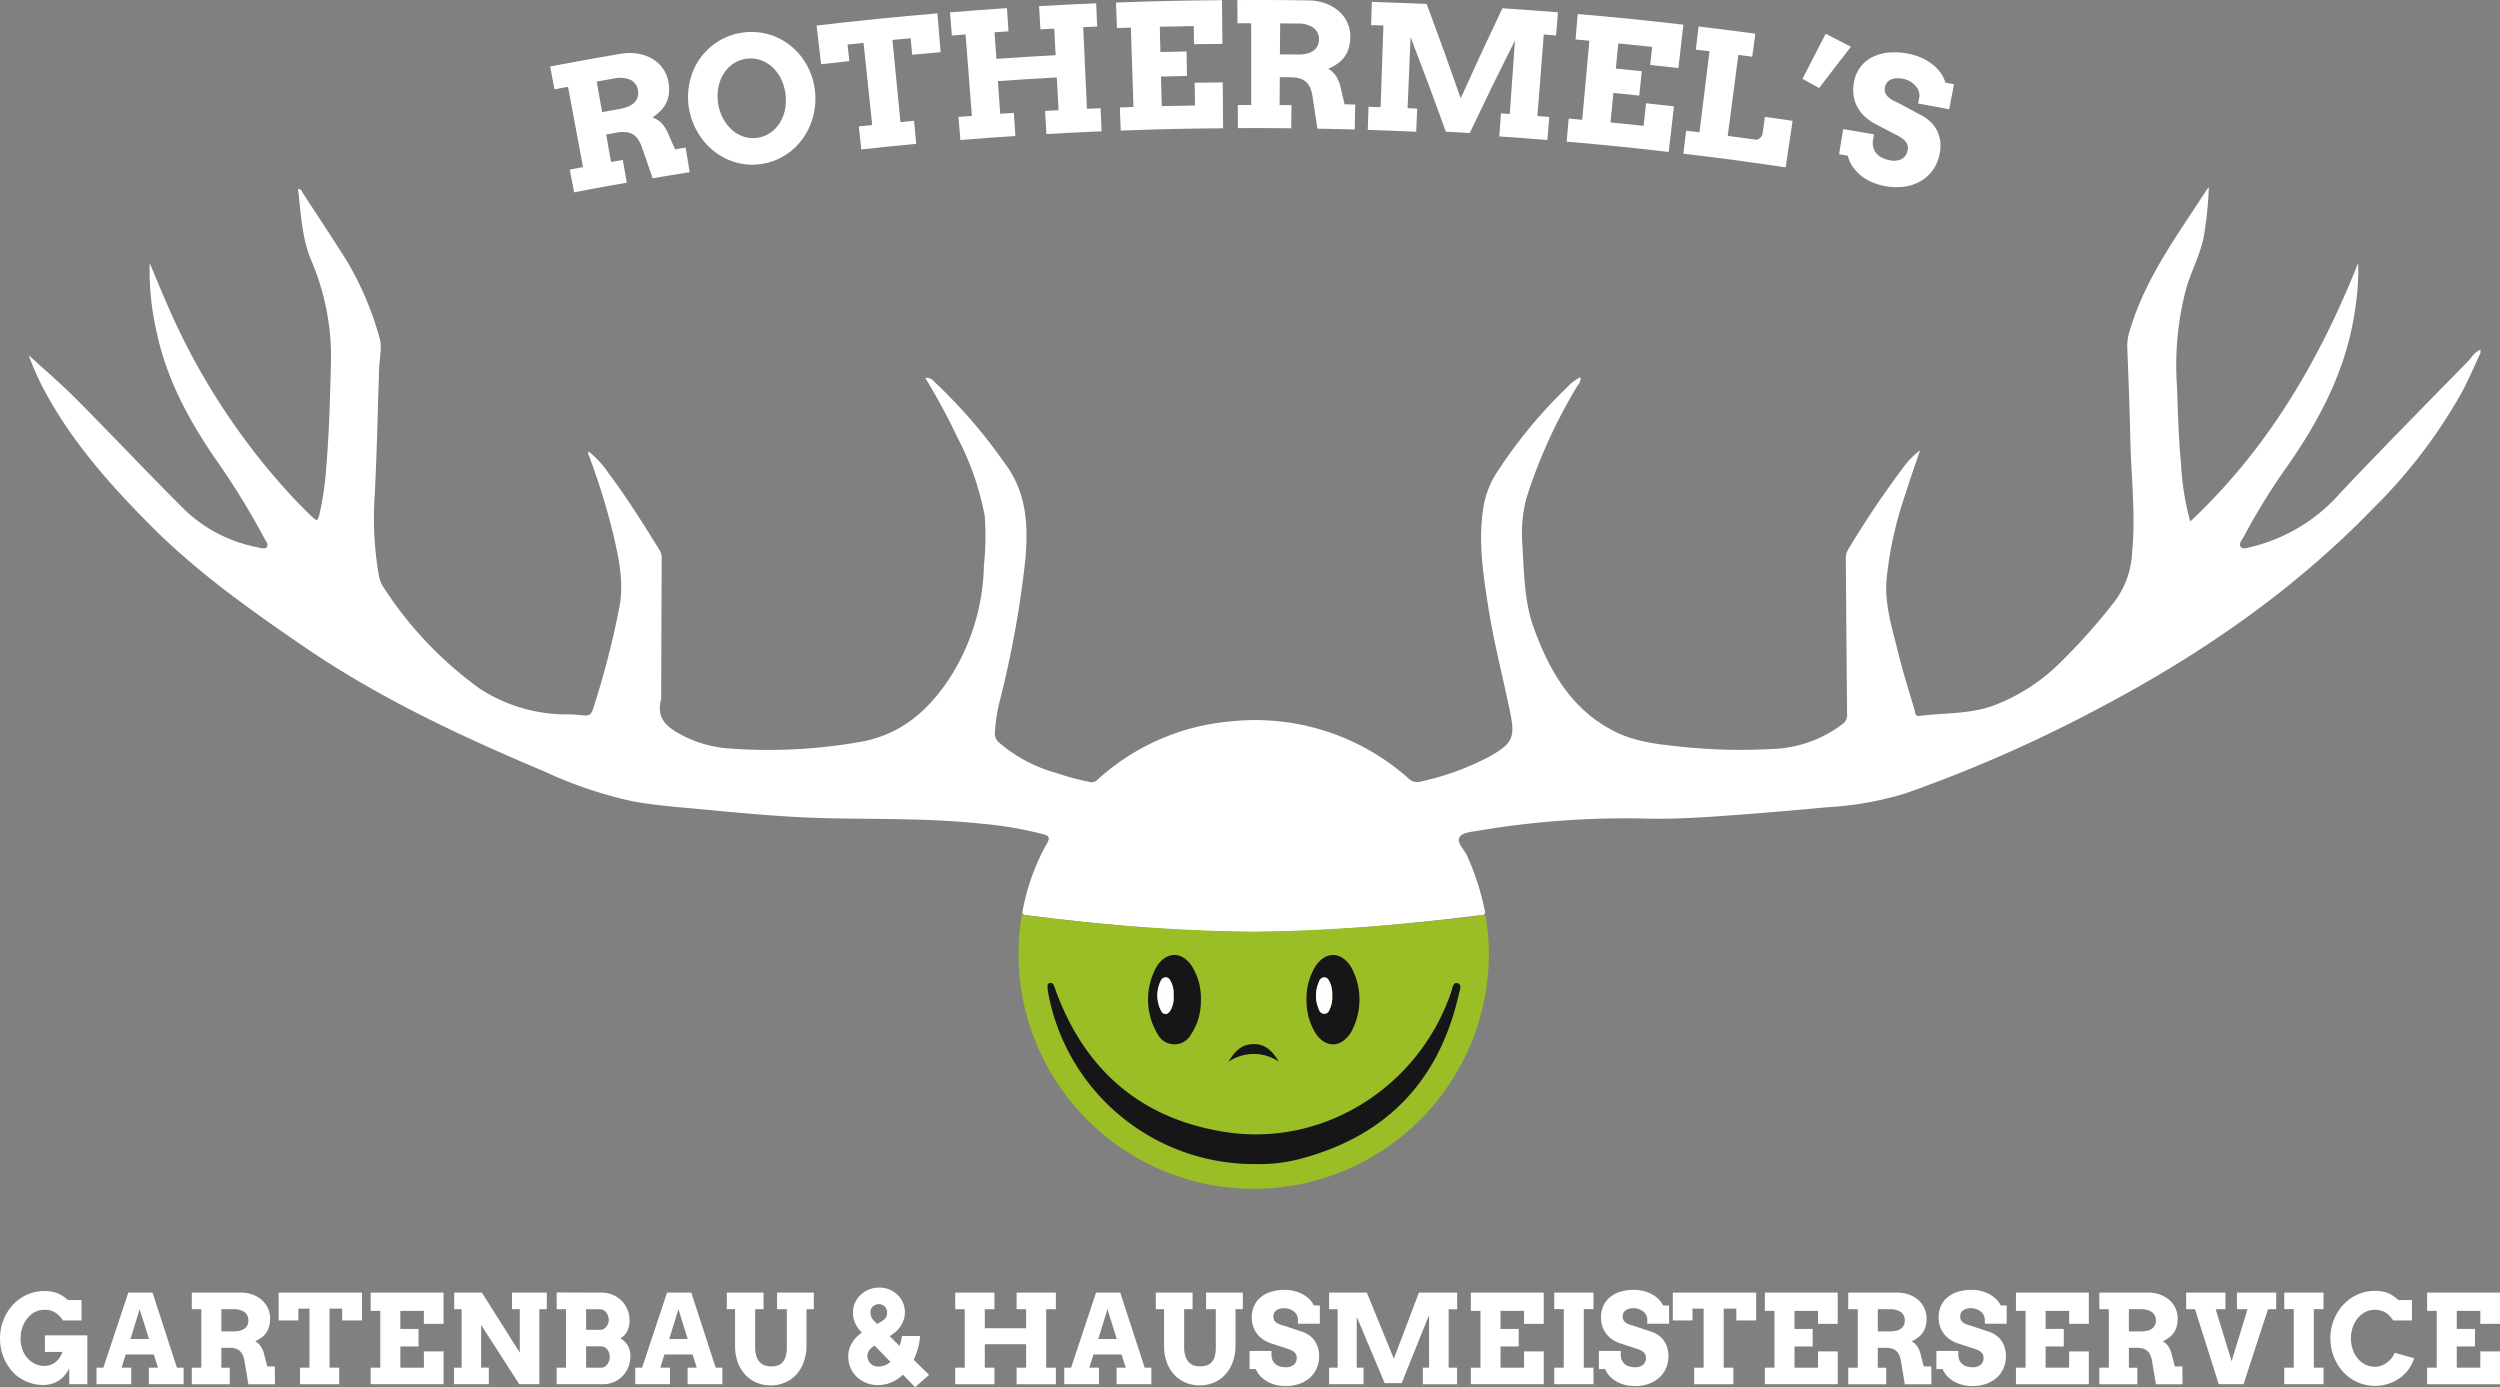 <?xml version="1.0" encoding="UTF-8"?>
<svg xmlns="http://www.w3.org/2000/svg" width="308" height="170.899" viewBox="0 0 308 170.899">
  <rect x="0" y="0" width="308" height="170.899" fill="#808080" stroke="none"/>
  <g id="Gruppe_160" data-name="Gruppe 160" transform="translate(-749 -4751.738)">
    <path id="Pfad_49" data-name="Pfad 49" d="M303.57,30.323c-.744,1.584-1.425,3.2-2.244,4.744a63.828,63.828,0,0,1-10.858,14.273c-9.843,10.2-21.371,18.14-33.857,24.718A172.514,172.514,0,0,1,232.7,84.577a40.859,40.859,0,0,1-9.664,1.7c-4.6.432-9.214.823-13.825,1.138-2.573.173-5.15.3-7.737.273a108.475,108.475,0,0,0-21.131,1.435c-.882.163-2.092.215-2.51.786-.483.658.525,1.535.875,2.312a31.055,31.055,0,0,1,2.242,7.03c-.147.439-.534.31-.847.35q-7.082.889-14.2,1.456a163.739,163.739,0,0,1-18.5.488c-7.609-.25-15.178-.994-22.731-1.945-.289-.037-.623.04-.746-.348a27.016,27.016,0,0,1,3.046-8.535c.427-.744.194-.94-.49-1.129a46.9,46.9,0,0,0-7.516-1.281c-6.317-.686-12.659-.543-19-.681-5.057-.112-10.1-.583-15.141-1.064-2.934-.28-5.883-.485-8.787-1a51.684,51.684,0,0,1-11-3.7c-10.242-4.315-20.293-9.006-29.5-15.3-6.62-4.525-13.17-9.158-18.857-14.854C11.894,46.91,7.368,41.87,4,35.917a33.717,33.717,0,0,1-2.487-5.332C3.2,32.131,5.4,34,7.42,36.034c4.521,4.539,8.9,9.221,13.452,13.73a17.808,17.808,0,0,0,8.843,4.483c.376.084.912.275,1.143-.042s-.142-.744-.322-1.092A92.656,92.656,0,0,0,24.478,43.3c-3.231-4.733-5.922-9.687-7.147-15.346a34.137,34.137,0,0,1-.912-8.74c.672,1.6,1.318,3.207,2.018,4.793A83.465,83.465,0,0,0,34.1,48.147q1.071,1.13,2.193,2.214c.772.746.828.721,1.085-.371a37.589,37.589,0,0,0,.786-5.463c.366-4.308.481-8.628.588-12.95a30.139,30.139,0,0,0-2.4-12.615C35.14,16.1,35.07,13.109,34.692,10.1c.406,0,.46.3.583.49C37.123,13.417,39,16.23,40.792,19.1a39.465,39.465,0,0,1,3.935,9.293c.369,1.18,0,2.591-.04,3.9-.168,5.16-.275,10.319-.539,15.474a41.049,41.049,0,0,0,.483,9.8,3.822,3.822,0,0,0,.474,1.416,46.476,46.476,0,0,0,11.94,12.65,19.553,19.553,0,0,0,11.019,3.2c.369.009.737.019,1.106.058,1.609.17,1.614.175,2.092-1.418a103.673,103.673,0,0,0,3.06-12.034c.513-2.983-.1-5.862-.774-8.735a85.623,85.623,0,0,0-2.976-9.655c-.068-.187-.2-.352-.079-.606a11.618,11.618,0,0,1,2.435,2.638C75.2,48.1,77.2,51.312,79.2,54.524A2.008,2.008,0,0,1,79.5,55.66q-.038,8.506-.061,17.011a1.078,1.078,0,0,1,0,.3c-.611,2.146.483,3.277,2.253,4.252a14.514,14.514,0,0,0,6,1.8,64.775,64.775,0,0,0,16.323-.812c4.737-.837,8.08-3.6,10.716-7.476a26.553,26.553,0,0,0,4.465-14.252,33.332,33.332,0,0,0,.1-6.121,34.7,34.7,0,0,0-3.387-9.7,77.086,77.086,0,0,0-3.933-7.273c.716-.126,1.061.441,1.465.8a64.073,64.073,0,0,1,8.362,9.757c2.657,3.548,2.857,7.555,2.512,11.684a124.681,124.681,0,0,1-3.219,17.751,21.822,21.822,0,0,0-.546,3.671,1.449,1.449,0,0,0,.495,1.239,18.321,18.321,0,0,0,7.021,3.748,35.1,35.1,0,0,0,4.066,1.108,1.045,1.045,0,0,0,1.066-.275,27.947,27.947,0,0,1,16.433-7.18,28.438,28.438,0,0,1,21.831,6.986,1.557,1.557,0,0,0,1.593.42,33.043,33.043,0,0,0,8.446-3.081c2.869-1.633,3.17-2.326,2.505-5.559-.877-4.255-1.98-8.46-2.654-12.759-.613-3.909-1.227-7.814-.7-11.791a11.15,11.15,0,0,1,1.731-4.861,59.545,59.545,0,0,1,8.757-10.6,4.874,4.874,0,0,1,1.561-1.152c.086.555-.275.863-.474,1.213a64.277,64.277,0,0,0-6.186,13.66,17.244,17.244,0,0,0-.495,5.871c.2,3.408.219,6.881,1.386,10.112,1.922,5.316,4.663,10.119,10,12.8,2.587,1.3,5.451,1.581,8.278,1.88a70.965,70.965,0,0,0,11.245.259,15.116,15.116,0,0,0,8.544-3.081,1.377,1.377,0,0,0,.539-1.295q-.084-9.457-.152-18.917a2.161,2.161,0,0,1,.268-1.243A117.869,117.869,0,0,1,232.6,44.23a9.993,9.993,0,0,1,1.924-1.927c-.639,1.913-1.246,3.615-1.782,5.342a46.19,46.19,0,0,0-2.356,10.744c-.2,3.1.76,6.025,1.484,8.973.574,2.333,1.3,4.626,1.987,6.93.089.3.035.807.613.73,3.044-.392,6.16-.2,9.118-1.278a23.257,23.257,0,0,0,8.211-5.288,73.535,73.535,0,0,0,6.8-7.672,10.848,10.848,0,0,0,2.062-5.962c.45-4.628-.126-9.237-.222-13.855-.082-3.818-.24-7.637-.38-11.453a6.1,6.1,0,0,1,.308-1.959c1.707-5.81,5.108-10.709,8.386-15.677.369-.557.735-1.12,1.1-1.677.033-.051.077-.093.259-.31a46.315,46.315,0,0,1-.5,5.29c-.282,2.461-1.507,4.621-2.225,6.944a36.845,36.845,0,0,0-1.2,12.328c.107,3.214.205,6.429.5,9.634a33.153,33.153,0,0,0,1.129,6.981c9.594-8.992,15.929-19.89,20.695-31.849a31.691,31.691,0,0,1-.368,5.645c-1.015,7.28-4.278,13.569-8.442,19.5a79.217,79.217,0,0,0-5.269,8.535c-.215.406-.723.921-.362,1.332.266.3.882.054,1.341-.049A21.174,21.174,0,0,0,286.3,47.556c5.16-5.465,10.445-10.809,15.7-16.188.495-.509.84-1.2,1.579-1.449Z" transform="translate(751.02 4764.917)" fill="#fff"></path>
    <path id="Pfad_50" data-name="Pfad 50" d="M111.747,53.345a28.978,28.978,0,0,1-57.955,0,29.449,29.449,0,0,1,.446-5.085l.341.163A239.3,239.3,0,0,0,82.884,50.49,255.715,255.715,0,0,0,111.325,48.4a28.957,28.957,0,0,1,.422,4.94" transform="translate(820.682 4816.049)" fill="#9bbd25"></path>
    <path id="Pfad_51" data-name="Pfad 51" d="M81.066,74.232a25.788,25.788,0,0,1-25.679-21.2,5.344,5.344,0,0,1-.058-.7.376.376,0,0,1,.243-.4.413.413,0,0,1,.5.224A7.263,7.263,0,0,1,56.39,53C60.036,62.81,67,68.734,77.346,70.3c12.076,1.833,23.79-5.622,27.739-17.34.142-.422.175-1.138.744-1.008.595.135.3.8.2,1.218Q102.386,69.555,86.1,73.684a19.422,19.422,0,0,1-5.034.548" transform="translate(822.728 4820.918)" fill="#161619"></path>
    <path id="Pfad_52" data-name="Pfad 52" d="M67.15,55.982a7.446,7.446,0,0,1-1.222,4.255,2.324,2.324,0,0,1-4.077.007,8.26,8.26,0,0,1-.04-8.558c1.213-1.658,2.941-1.668,4.14,0a7.428,7.428,0,0,1,1.2,4.294m-3.378-.592a3.05,3.05,0,0,0-.334-1.691c-.142-.278-.3-.522-.665-.5a.681.681,0,0,0-.588.474,4.089,4.089,0,0,0,.016,3.56c.308.637.835.634,1.2.026a3.076,3.076,0,0,0,.371-1.868" transform="translate(829.801 4818.951)" fill="#161619"></path>
    <path id="Pfad_53" data-name="Pfad 53" d="M69.007,55.977a7.593,7.593,0,0,1,1.085-4.122c1.234-1.887,3.137-1.885,4.362-.007a8.287,8.287,0,0,1-.03,8.222c-1.225,1.829-3.091,1.838-4.306.007a7.659,7.659,0,0,1-1.11-4.1m3.161-.534a3.423,3.423,0,0,0-.348-1.752c-.121-.245-.271-.471-.578-.495a.678.678,0,0,0-.679.5,4.186,4.186,0,0,0-.009,3.5.661.661,0,0,0,1.274,0,3.389,3.389,0,0,0,.341-1.752" transform="translate(840.957 4818.954)" fill="#161619"></path>
    <path id="Pfad_54" data-name="Pfad 54" d="M71.088,57.308a5.542,5.542,0,0,0-6.2.014c.725-1.227,1.544-2.146,3.042-2.176,1.554-.03,2.391.924,3.158,2.162" transform="translate(835.468 4825.223)" fill="#161619"></path>
    <path id="Pfad_55" data-name="Pfad 55" d="M63.114,53.813a3.076,3.076,0,0,1-.371,1.868c-.364.609-.891.611-1.2-.026a4.089,4.089,0,0,1-.016-3.56.681.681,0,0,1,.588-.474c.362-.023.522.222.665.5a3.05,3.05,0,0,1,.334,1.691" transform="translate(830.459 4820.528)" fill="#fefefe"></path>
    <path id="Pfad_56" data-name="Pfad 56" d="M71.5,53.868a3.389,3.389,0,0,1-.341,1.752.659.659,0,0,1-1.271,0,4.182,4.182,0,0,1,.007-3.5.677.677,0,0,1,.679-.5c.308.021.457.247.581.494a3.407,3.407,0,0,1,.345,1.749" transform="translate(841.624 4820.529)" fill="#fefefe"></path>
    <path id="Pfad_58" data-name="Pfad 58" d="M8.533,79.669V77.733a4.616,4.616,0,0,1-.9,1.192,3.724,3.724,0,0,1-.994.611,3.873,3.873,0,0,1-1.486.222,4.619,4.619,0,0,1-.924-.107,5.163,5.163,0,0,1-.893-.282,5.953,5.953,0,0,1-.844-.441,4.217,4.217,0,0,1-.749-.59A6.03,6.03,0,0,1,.457,76.4,6.2,6.2,0,0,1,0,74.01a6.12,6.12,0,0,1,.194-1.539,6.262,6.262,0,0,1,.543-1.393,5.75,5.75,0,0,1,.844-1.18,5.417,5.417,0,0,1,1.1-.912A5.2,5.2,0,0,1,3.991,68.4a5.083,5.083,0,0,1,1.467-.21,4.479,4.479,0,0,1,1.526.236,4.636,4.636,0,0,1,1.393.875h1.668v2.517h-2.3a3.218,3.218,0,0,0-.644-.767,3.022,3.022,0,0,0-.655-.394,2.489,2.489,0,0,0-.987-.156,2.444,2.444,0,0,0-1.162.282,2.972,2.972,0,0,0-.926.763,3.641,3.641,0,0,0-.616,1.131,4.09,4.09,0,0,0-.224,1.337,4.045,4.045,0,0,0,.2,1.288,3.254,3.254,0,0,0,.609,1.1,2.821,2.821,0,0,0,.954.749,2.664,2.664,0,0,0,1.162.261,2.164,2.164,0,0,0,1.376-.462,2.561,2.561,0,0,0,.849-1.26H5.533V73.646H10.76v6.023Z" transform="translate(749 4842.604)" fill="#fff"></path>
    <path id="Pfad_59" data-name="Pfad 59" d="M11.544,77.518h1.124l-.506-1.623H8.694l-.506,1.623h1.19v2.039H5.1V77.518h.842l3.074-9.246H12l3.007,9.246h.821v2.039H11.544ZM9.282,73.989h2.279l-1.148-3.671Z" transform="translate(755.792 4842.716)" fill="#fff"></path>
    <path id="Pfad_60" data-name="Pfad 60" d="M10.131,68.271H16.1a4.377,4.377,0,0,1,1.556.261,3.5,3.5,0,0,1,1.155.7,3.025,3.025,0,0,1,.968,2.216,3.7,3.7,0,0,1-.124,1.005,2.55,2.55,0,0,1-.357.767,2.6,2.6,0,0,1-.576.59,4.515,4.515,0,0,1-.784.467,1.89,1.89,0,0,1,.672.592,2.8,2.8,0,0,1,.439,1.031l.38,1.467h.931l.014,2.195H17.1l-.448-2.68a3.507,3.507,0,0,0-.205-.823,1.523,1.523,0,0,0-.369-.565,1.4,1.4,0,0,0-.562-.324,2.592,2.592,0,0,0-.784-.1h-.961v2.456h1.036v2.041H10.131V77.517H11.3v-7.2H10.131Zm3.641,2.048V73.05h1.481a3.443,3.443,0,0,0,.763-.077,1.686,1.686,0,0,0,.581-.245,1.117,1.117,0,0,0,.373-.422,1.3,1.3,0,0,0,.131-.6,1.225,1.225,0,0,0-.469-1.022,2.219,2.219,0,0,0-1.379-.364Z" transform="translate(762.5 4842.715)" fill="#fff"></path>
    <path id="Pfad_61" data-name="Pfad 61" d="M17.346,77.518h1.169V70.245H17.146V71.7H14.717V68.272H24.985V71.7H22.543V70.245H20.987v7.273h1.192v2.041H17.346Z" transform="translate(768.612 4842.716)" fill="#fff"></path>
    <path id="Pfad_62" data-name="Pfad 62" d="M19.579,68.271h8.978V72.12H26.131v-1.6h-2.9v2.225h2.242v2.16H23.234v2.612h2.9v-2h2.426v4.042H19.579V77.518h1.183v-7H19.579Z" transform="translate(775.09 4842.716)" fill="#fff"></path>
    <path id="Pfad_63" data-name="Pfad 63" d="M31.116,68.271h4.29v2.048h-.917v9.239H32.017l-4.7-7.3v5.255h.947v2.041H23.983V77.518h.931v-7.2H24V68.271h3.41l4.667,7.392V70.319h-.961Z" transform="translate(780.959 4842.716)" fill="#fff"></path>
    <path id="Pfad_64" data-name="Pfad 64" d="M29.4,77.528h1.152v-7.2H29.4V68.265l5.5.016a3.53,3.53,0,0,1,1.4.271,3.433,3.433,0,0,1,1.1.737,3.308,3.308,0,0,1,.718,1.087,3.452,3.452,0,0,1,.257,1.323,2.859,2.859,0,0,1-.287,1.355,2.258,2.258,0,0,1-.814.863,2.791,2.791,0,0,1,.882.882,2.394,2.394,0,0,1,.324,1.276,3.636,3.636,0,0,1-.266,1.409,3.386,3.386,0,0,1-.721,1.106,3.2,3.2,0,0,1-1.085.721,3.475,3.475,0,0,1-1.346.257H29.4Zm3.625-7.2V72.86H34.8a.792.792,0,0,0,.394-.1,1.12,1.12,0,0,0,.324-.28,1.5,1.5,0,0,0,.219-.394,1.321,1.321,0,0,0,.082-.457,1.4,1.4,0,0,0-.082-.462,1.653,1.653,0,0,0-.219-.418,1.2,1.2,0,0,0-.324-.3.739.739,0,0,0-.394-.117Zm0,4.572v2.629H34.9a.783.783,0,0,0,.406-.112,1.127,1.127,0,0,0,.329-.294,1.551,1.551,0,0,0,.219-.425,1.584,1.584,0,0,0,.082-.5,1.56,1.56,0,0,0-.082-.509,1.364,1.364,0,0,0-.224-.411A1.067,1.067,0,0,0,35.3,75a.83.83,0,0,0-.4-.1Z" transform="translate(788.182 4842.707)" fill="#fff"></path>
    <path id="Pfad_65" data-name="Pfad 65" d="M40,77.518h1.127l-.509-1.623H37.149l-.506,1.623h1.19v2.039h-4.28V77.518h.842l3.074-9.246h2.986l3.007,9.246h.823v2.039H40Zm-2.26-3.529h2.277l-1.148-3.671Z" transform="translate(793.711 4842.716)" fill="#fff"></path>
    <path id="Pfad_66" data-name="Pfad 66" d="M38.388,68.271h4.528v2.048H41.88V75a3.576,3.576,0,0,0,.145,1.087,1.98,1.98,0,0,0,.406.73,1.553,1.553,0,0,0,.618.413,2.225,2.225,0,0,0,.781.131,2.712,2.712,0,0,0,.8-.112,1.392,1.392,0,0,0,.616-.383,1.786,1.786,0,0,0,.394-.725A3.949,3.949,0,0,0,45.78,75V70.319h-1.2V68.271h4.525v2.048h-.9v4.392a6.085,6.085,0,0,1-.343,2.118,4.561,4.561,0,0,1-.94,1.567,4.037,4.037,0,0,1-1.409.975,4.608,4.608,0,0,1-3.443,0,3.981,3.981,0,0,1-1.388-.961,4.6,4.6,0,0,1-.935-1.53,5.7,5.7,0,0,1-.343-2.041V70.319H38.388Z" transform="translate(800.155 4842.715)" fill="#fff"></path>
    <path id="Pfad_67" data-name="Pfad 67" d="M53.038,80.275l-1.5-1.532a4.908,4.908,0,0,1-1.383.926,4.149,4.149,0,0,1-1.721.348,3.785,3.785,0,0,1-1.423-.268,3.662,3.662,0,0,1-1.155-.737,3.46,3.46,0,0,1-.774-1.11,3.364,3.364,0,0,1-.282-1.376,3.192,3.192,0,0,1,.439-1.675,4.237,4.237,0,0,1,1.222-1.281l.021-.016-.14-.149a3.68,3.68,0,0,1-.711-1.064,3.21,3.21,0,0,1-.25-1.288,2.82,2.82,0,0,1,.245-1.162,3.08,3.08,0,0,1,.681-.973,3.3,3.3,0,0,1,1.022-.665,3.206,3.206,0,0,1,1.269-.247,3.27,3.27,0,0,1,1.311.254,3.1,3.1,0,0,1,1,.674,2.949,2.949,0,0,1,.646.968,2.918,2.918,0,0,1,.226,1.134,3.059,3.059,0,0,1-.107.8,3.252,3.252,0,0,1-.3.723,3.512,3.512,0,0,1-.443.613,3.318,3.318,0,0,1-.536.481q-.126.087-.245.175T49.912,74l1.22,1.206q.1-.336.175-.644c.047-.208.086-.4.117-.586h2.225a8.072,8.072,0,0,1-.25,1.47,8.277,8.277,0,0,1-.539,1.456l1.9,1.861Zm-5.88-3.8a1.174,1.174,0,0,0,.1.471,1.323,1.323,0,0,0,.273.406,1.256,1.256,0,0,0,.42.282,1.387,1.387,0,0,0,.55.1,2.111,2.111,0,0,0,.837-.159A2.454,2.454,0,0,0,50,77.157l-1.95-1.994a3.929,3.929,0,0,0-.369.259,1.6,1.6,0,0,0-.285.292,1.209,1.209,0,0,0-.177.345,1.337,1.337,0,0,0-.063.422M49.152,72a.961.961,0,0,0,.338-.406,1.388,1.388,0,0,0,.1-.555.964.964,0,0,0-.077-.38,1.014,1.014,0,0,0-.217-.315,1.054,1.054,0,0,0-.315-.217.954.954,0,0,0-.38-.077,1.156,1.156,0,0,0-.432.075.983.983,0,0,0-.336.208.943.943,0,0,0-.219.317.954.954,0,0,0-.079.39,1.592,1.592,0,0,0,.11.578,1.169,1.169,0,0,0,.3.457l.418.411c.154-.086.3-.168.432-.247A3.94,3.94,0,0,0,49.152,72" transform="translate(808.705 4842.361)" fill="#fff"></path>
    <path id="Pfad_68" data-name="Pfad 68" d="M58.011,68.271h4.84v2.048H61.659v7.2h1.192v2.041h-4.84V77.518h1.176V74.63H54.094v2.888h1.192v2.041H50.453V77.518h1.171v-7.2H50.453V68.271h4.833v2.048H54.094v2.344h5.092V70.319H58.011Z" transform="translate(816.232 4842.716)" fill="#fff"></path>
    <path id="Pfad_69" data-name="Pfad 69" d="M62.658,77.518h1.124l-.506-1.623H59.808L59.3,77.518h1.19v2.039h-4.28V77.518h.842l3.074-9.246h2.986l3.007,9.246h.821v2.039H62.658ZM60.4,73.989h2.279l-1.148-3.671Z" transform="translate(823.905 4842.716)" fill="#fff"></path>
    <path id="Pfad_70" data-name="Pfad 70" d="M61.047,68.271h4.528v2.048H64.539V75a3.577,3.577,0,0,0,.145,1.087,1.98,1.98,0,0,0,.406.73,1.554,1.554,0,0,0,.618.413,2.225,2.225,0,0,0,.781.131,2.712,2.712,0,0,0,.8-.112,1.392,1.392,0,0,0,.616-.383,1.786,1.786,0,0,0,.394-.725A3.948,3.948,0,0,0,68.439,75V70.319h-1.2V68.271h4.525v2.048h-.9v4.392a6.085,6.085,0,0,1-.343,2.118,4.561,4.561,0,0,1-.94,1.567,4.037,4.037,0,0,1-1.409.975,4.608,4.608,0,0,1-3.443,0,3.981,3.981,0,0,1-1.388-.961,4.6,4.6,0,0,1-.935-1.53,5.7,5.7,0,0,1-.343-2.041V70.319H61.047Z" transform="translate(830.35 4842.715)" fill="#fff"></path>
    <path id="Pfad_71" data-name="Pfad 71" d="M71.961,71.642a1.286,1.286,0,0,0-.182-.492,1.437,1.437,0,0,0-.373-.4,1.876,1.876,0,0,0-.513-.266,1.909,1.909,0,0,0-.6-.1,2.261,2.261,0,0,0-.529.058,1.266,1.266,0,0,0-.427.184.881.881,0,0,0-.4.777.883.883,0,0,0,.145.532,1.143,1.143,0,0,0,.373.324,2.229,2.229,0,0,0,.5.2c.184.051.364.1.537.163l2.048.686a3.256,3.256,0,0,1,.8.411,2.724,2.724,0,0,1,.646.632,3.062,3.062,0,0,1,.427.856,3.5,3.5,0,0,1,.156,1.087,3.654,3.654,0,0,1-.3,1.5,3.4,3.4,0,0,1-.844,1.162,3.918,3.918,0,0,1-1.3.751,5.007,5.007,0,0,1-1.682.268,5.068,5.068,0,0,1-1.227-.145,4.121,4.121,0,0,1-1.052-.422,3.691,3.691,0,0,1-.835-.658,2.892,2.892,0,0,1-.558-.868H66V75.647h2.7v.462a1.713,1.713,0,0,0,.107.618,1.342,1.342,0,0,0,.324.492,1.526,1.526,0,0,0,.543.324,2.364,2.364,0,0,0,.767.114,1.5,1.5,0,0,0,1.019-.308,1.093,1.093,0,0,0,.35-.861.856.856,0,0,0-.124-.474,1.11,1.11,0,0,0-.315-.32,2.044,2.044,0,0,0-.434-.219c-.159-.061-.315-.114-.469-.163l-1.705-.553a4.306,4.306,0,0,1-.933-.415,3.233,3.233,0,0,1-.8-.672,3.148,3.148,0,0,1-.55-.94,3.447,3.447,0,0,1-.205-1.234,3.318,3.318,0,0,1,.3-1.432,2.952,2.952,0,0,1,.835-1.061,3.753,3.753,0,0,1,1.271-.655,5.549,5.549,0,0,1,1.616-.224,4.837,4.837,0,0,1,1.281.161,4.432,4.432,0,0,1,1.054.429,3.354,3.354,0,0,1,.788.613,2.735,2.735,0,0,1,.494.718h.744V72.3H71.961Z" transform="translate(836.946 4842.523)" fill="#fff"></path>
    <path id="Pfad_72" data-name="Pfad 72" d="M70.2,77.518h1.05v-7.2H70.2V68.272h4.646l3.326,8.145,3.091-8.145h4.712V70.32h-1.05v7.2h1.036v2.041H81.741V77.518h.774V71.026l-3.38,8.4H77.043L73.6,71.25v6.268h.84v2.041H70.2Z" transform="translate(842.549 4842.716)" fill="#fff"></path>
    <path id="Pfad_73" data-name="Pfad 73" d="M77.686,68.271h8.978V72.12H84.239v-1.6h-2.9v2.225h2.242v2.16H81.341v2.612h2.9v-2h2.426v4.042H77.686V77.518h1.183v-7H77.686Z" transform="translate(852.523 4842.716)" fill="#fff"></path>
    <path id="Pfad_74" data-name="Pfad 74" d="M82.091,68.271h4.833V70.31H85.732v7.208h1.192v2.041H82.091V77.518H83.26V70.31H82.091Z" transform="translate(858.392 4842.716)" fill="#fff"></path>
    <path id="Pfad_75" data-name="Pfad 75" d="M90.41,71.642a1.286,1.286,0,0,0-.182-.492,1.437,1.437,0,0,0-.373-.4,1.877,1.877,0,0,0-.513-.266,1.909,1.909,0,0,0-.6-.1,2.261,2.261,0,0,0-.53.058,1.267,1.267,0,0,0-.427.184.881.881,0,0,0-.4.777.883.883,0,0,0,.145.532,1.143,1.143,0,0,0,.373.324,2.229,2.229,0,0,0,.5.2c.184.051.364.1.536.163l2.048.686a3.256,3.256,0,0,1,.8.411,2.724,2.724,0,0,1,.646.632,3.064,3.064,0,0,1,.427.856,3.5,3.5,0,0,1,.156,1.087,3.654,3.654,0,0,1-.3,1.5,3.4,3.4,0,0,1-.844,1.162,3.918,3.918,0,0,1-1.3.751,5.007,5.007,0,0,1-1.682.268,5.068,5.068,0,0,1-1.227-.145,4.121,4.121,0,0,1-1.052-.422,3.691,3.691,0,0,1-.835-.658,2.891,2.891,0,0,1-.558-.868h-.767V75.647h2.7v.462a1.712,1.712,0,0,0,.107.618,1.342,1.342,0,0,0,.324.492,1.526,1.526,0,0,0,.543.324,2.364,2.364,0,0,0,.767.114A1.5,1.5,0,0,0,89.9,77.35a1.093,1.093,0,0,0,.35-.861.856.856,0,0,0-.124-.474,1.11,1.11,0,0,0-.315-.32,2.045,2.045,0,0,0-.434-.219c-.159-.061-.315-.114-.469-.163l-1.705-.553a4.305,4.305,0,0,1-.933-.415,3.233,3.233,0,0,1-.8-.672,3.149,3.149,0,0,1-.55-.94,3.448,3.448,0,0,1-.205-1.234,3.318,3.318,0,0,1,.3-1.432,2.952,2.952,0,0,1,.835-1.061,3.753,3.753,0,0,1,1.271-.655,5.549,5.549,0,0,1,1.616-.224,4.837,4.837,0,0,1,1.281.161,4.434,4.434,0,0,1,1.054.429,3.355,3.355,0,0,1,.788.613,2.735,2.735,0,0,1,.494.718H93.1V72.3H90.41Z" transform="translate(861.531 4842.523)" fill="#fff"></path>
    <path id="Pfad_76" data-name="Pfad 76" d="M90.982,77.518H92.15V70.245H90.781V71.7H88.353V68.272H98.621V71.7H96.179V70.245H94.623v7.273h1.192v2.041H90.982Z" transform="translate(866.737 4842.716)" fill="#fff"></path>
    <path id="Pfad_77" data-name="Pfad 77" d="M93.215,68.271h8.978V72.12H99.767v-1.6h-2.9v2.225h2.242v2.16H96.87v2.612h2.9v-2h2.426v4.042H93.215V77.518H94.4v-7H93.215Z" transform="translate(873.215 4842.716)" fill="#fff"></path>
    <path id="Pfad_78" data-name="Pfad 78" d="M97.619,68.271h5.971a4.378,4.378,0,0,1,1.556.261,3.5,3.5,0,0,1,1.155.7,3.024,3.024,0,0,1,.968,2.216,3.706,3.706,0,0,1-.124,1.005,2.551,2.551,0,0,1-.357.767,2.655,2.655,0,0,1-.576.59,4.516,4.516,0,0,1-.784.467,1.89,1.89,0,0,1,.672.592,2.842,2.842,0,0,1,.439,1.031l.38,1.467h.931l.014,2.195h-3.275l-.448-2.68a3.508,3.508,0,0,0-.205-.823,1.522,1.522,0,0,0-.369-.565,1.4,1.4,0,0,0-.562-.324,2.592,2.592,0,0,0-.784-.1h-.961v2.456H102.3v2.041H97.619V77.517h1.169v-7.2H97.619Zm3.641,2.048V73.05h1.481a3.443,3.443,0,0,0,.763-.077,1.686,1.686,0,0,0,.581-.245,1.117,1.117,0,0,0,.373-.422,1.3,1.3,0,0,0,.131-.6,1.225,1.225,0,0,0-.469-1.022,2.219,2.219,0,0,0-1.379-.364Z" transform="translate(879.085 4842.715)" fill="#fff"></path>
    <path id="Pfad_79" data-name="Pfad 79" d="M108.237,71.642a1.286,1.286,0,0,0-.182-.492,1.437,1.437,0,0,0-.373-.4,1.876,1.876,0,0,0-.513-.266,1.909,1.909,0,0,0-.6-.1,2.261,2.261,0,0,0-.53.058,1.266,1.266,0,0,0-.427.184.881.881,0,0,0-.4.777.883.883,0,0,0,.145.532,1.142,1.142,0,0,0,.373.324,2.23,2.23,0,0,0,.5.2c.184.051.364.1.537.163l2.048.686a3.256,3.256,0,0,1,.8.411,2.724,2.724,0,0,1,.646.632,3.063,3.063,0,0,1,.427.856,3.505,3.505,0,0,1,.156,1.087,3.655,3.655,0,0,1-.3,1.5,3.4,3.4,0,0,1-.844,1.162,3.919,3.919,0,0,1-1.3.751,5.007,5.007,0,0,1-1.682.268,5.068,5.068,0,0,1-1.227-.145,4.121,4.121,0,0,1-1.052-.422,3.691,3.691,0,0,1-.835-.658,2.892,2.892,0,0,1-.557-.868h-.767V75.647h2.7v.462a1.712,1.712,0,0,0,.107.618,1.342,1.342,0,0,0,.324.492,1.526,1.526,0,0,0,.544.324,2.364,2.364,0,0,0,.767.114,1.5,1.5,0,0,0,1.019-.308,1.093,1.093,0,0,0,.35-.861.856.856,0,0,0-.124-.474,1.11,1.11,0,0,0-.315-.32,2.045,2.045,0,0,0-.434-.219c-.159-.061-.315-.114-.469-.163l-1.705-.553a4.305,4.305,0,0,1-.933-.415,3.233,3.233,0,0,1-.8-.672,3.15,3.15,0,0,1-.55-.94,3.448,3.448,0,0,1-.205-1.234,3.318,3.318,0,0,1,.3-1.432,2.952,2.952,0,0,1,.835-1.061,3.753,3.753,0,0,1,1.271-.655,5.549,5.549,0,0,1,1.616-.224,4.837,4.837,0,0,1,1.281.161,4.432,4.432,0,0,1,1.054.429,3.354,3.354,0,0,1,.788.613,2.735,2.735,0,0,1,.495.718h.744V72.3h-2.694Z" transform="translate(885.286 4842.523)" fill="#fff"></path>
    <path id="Pfad_80" data-name="Pfad 80" d="M106.477,68.271h8.978V72.12h-2.426v-1.6h-2.9v2.225h2.242v2.16h-2.242v2.612h2.9v-2h2.426v4.042h-8.978V77.518h1.183v-7h-1.183Z" transform="translate(890.888 4842.716)" fill="#fff"></path>
    <path id="Pfad_81" data-name="Pfad 81" d="M110.881,68.271h5.971a4.377,4.377,0,0,1,1.556.261,3.5,3.5,0,0,1,1.155.7,3.025,3.025,0,0,1,.968,2.216,3.7,3.7,0,0,1-.124,1.005,2.549,2.549,0,0,1-.357.767,2.6,2.6,0,0,1-.576.59,4.516,4.516,0,0,1-.784.467,1.891,1.891,0,0,1,.672.592A2.8,2.8,0,0,1,119.8,75.9l.38,1.467h.931l.014,2.195h-3.275l-.448-2.68a3.631,3.631,0,0,0-.2-.823,1.555,1.555,0,0,0-.371-.565,1.406,1.406,0,0,0-.56-.324,2.619,2.619,0,0,0-.786-.1h-.961v2.456h1.036v2.041h-4.677V77.517h1.169v-7.2h-1.169Zm3.641,2.048V73.05H116a3.443,3.443,0,0,0,.763-.077,1.686,1.686,0,0,0,.581-.245,1.117,1.117,0,0,0,.373-.422,1.3,1.3,0,0,0,.131-.6,1.225,1.225,0,0,0-.469-1.022A2.219,2.219,0,0,0,116,70.319Z" transform="translate(896.757 4842.715)" fill="#fff"></path>
    <path id="Pfad_82" data-name="Pfad 82" d="M121.722,68.271h4.833v2.048h-1.008l-3.014,9.239H119.48l-2.925-9.239h-1.087V68.271h4.838v2.048H119.1l1.966,6.4,1.957-6.4h-1.3Z" transform="translate(902.87 4842.716)" fill="#fff"></path>
    <path id="Pfad_83" data-name="Pfad 83" d="M120.648,68.271h4.833V70.31H124.29v7.208h1.192v2.041h-4.833V77.518h1.169V70.31h-1.169Z" transform="translate(909.773 4842.716)" fill="#fff"></path>
    <path id="Pfad_84" data-name="Pfad 84" d="M130.827,71.823a3.708,3.708,0,0,0-.753-.844,2.087,2.087,0,0,0-.721-.357,3,3,0,0,0-.812-.11,2.469,2.469,0,0,0-1.162.28,2.925,2.925,0,0,0-.926.758,3.7,3.7,0,0,0-.616,1.117,4.276,4.276,0,0,0,0,2.71,3.6,3.6,0,0,0,.606,1.113,2.89,2.89,0,0,0,.924.756,2.5,2.5,0,0,0,1.176.28,2.389,2.389,0,0,0,.835-.145,2.876,2.876,0,0,0,1.257-.931,2.688,2.688,0,0,0,.371-.644l2.4.669a4.8,4.8,0,0,1-.676,1.351,4.714,4.714,0,0,1-1.075,1.078,5.276,5.276,0,0,1-1.416.714,5.368,5.368,0,0,1-1.693.261,5.083,5.083,0,0,1-1.467-.21,5.236,5.236,0,0,1-1.306-.588,5.339,5.339,0,0,1-1.1-.914,5.734,5.734,0,0,1-.847-1.19,6.32,6.32,0,0,1-.544-1.4,6.212,6.212,0,0,1-.194-1.558,6.076,6.076,0,0,1,.425-2.274,5.949,5.949,0,0,1,1.162-1.854,5.421,5.421,0,0,1,1.731-1.25,5.059,5.059,0,0,1,2.141-.46,4.543,4.543,0,0,1,1.542.229,4.453,4.453,0,0,1,1.376.9h1.668v2.517Z" transform="translate(913.017 4842.596)" fill="#fff"></path>
    <path id="Pfad_85" data-name="Pfad 85" d="M128.194,68.271h8.978V72.12h-2.426v-1.6h-2.9v2.225h2.242v2.16h-2.242v2.612h2.9v-2h2.426v4.042h-8.978V77.518h1.183v-7h-1.183Z" transform="translate(919.828 4842.716)" fill="#fff"></path>
    <path id="Pfad_86" data-name="Pfad 86" d="M29.057,4.465c3.429-.653,5.146-.963,8.584-1.553a6.526,6.526,0,0,1,2.3-.019,5.1,5.1,0,0,1,1.817.688,4.168,4.168,0,0,1,1.257,1.232,4.057,4.057,0,0,1,.623,1.6,5,5,0,0,1,.044,1.416,3.455,3.455,0,0,1-.338,1.141,3.614,3.614,0,0,1-.686.949,6.544,6.544,0,0,1-1,.823,2.7,2.7,0,0,1,1.082.662,3.923,3.923,0,0,1,.849,1.323c.345.774.518,1.162.861,1.938.52-.084.781-.126,1.3-.208.2,1.211.3,1.817.5,3.03-1.826.287-2.736.436-4.56.742-.5-1.437-.746-2.155-1.248-3.59a4.909,4.909,0,0,0-.478-1.085,2.2,2.2,0,0,0-.653-.693,2.045,2.045,0,0,0-.868-.31,3.9,3.9,0,0,0-1.131.051c-.544.093-.814.142-1.353.238.24,1.353.362,2.029.6,3.382l1.446-.257c.2,1.124.3,1.686.492,2.811-2.6.455-3.9.693-6.489,1.187-.215-1.12-.322-1.679-.534-2.8.653-.124.977-.187,1.63-.308C32.372,12.9,32,10.922,31.261,6.964c-.667.124-1,.187-1.668.315-.215-1.124-.322-1.686-.536-2.813m5.736,1.852c.268,1.5.4,2.256.672,3.76.84-.149,1.262-.224,2.1-.371a5.152,5.152,0,0,0,1.064-.294,2.472,2.472,0,0,0,.767-.478,1.626,1.626,0,0,0,.429-.669,1.787,1.787,0,0,0,.047-.863,1.687,1.687,0,0,0-.907-1.295,3.273,3.273,0,0,0-2.055-.163c-.847.147-1.271.222-2.118.373" transform="translate(787.721 4755.47)" fill="#fff"></path>
    <path id="Pfad_87" data-name="Pfad 87" d="M45.3,17.965a7.362,7.362,0,0,1-2.088,0,7.649,7.649,0,0,1-1.941-.55,7.945,7.945,0,0,1-1.728-1.033,8.075,8.075,0,0,1-1.432-1.458,8.734,8.734,0,0,1-1.061-1.812,8.508,8.508,0,0,1-.184-6.359A7.722,7.722,0,0,1,41,2.348a7.621,7.621,0,0,1,2.078-.585,7.732,7.732,0,0,1,2.165,0A7.695,7.695,0,0,1,48.99,3.4a7.923,7.923,0,0,1,1.423,1.493,8.349,8.349,0,0,1,1.019,1.847,8.658,8.658,0,0,1,.52,4.32,8.665,8.665,0,0,1-.536,2.036,8.267,8.267,0,0,1-.991,1.791,7.836,7.836,0,0,1-1.386,1.46A7.706,7.706,0,0,1,47.315,17.4a7.424,7.424,0,0,1-2.013.564m-.446-3.238a3.676,3.676,0,0,0,1.616-.613,4.1,4.1,0,0,0,1.169-1.225,5.013,5.013,0,0,0,.646-1.658,6.057,6.057,0,0,0-.49-3.762A4.96,4.96,0,0,0,46.73,6.027a4.18,4.18,0,0,0-1.47-.877,3.878,3.878,0,0,0-3.375.464,4.1,4.1,0,0,0-1.171,1.239,4.988,4.988,0,0,0-.641,1.677,5.854,5.854,0,0,0,.548,3.753,5.153,5.153,0,0,0,1.08,1.423,4.141,4.141,0,0,0,1.449.865,3.644,3.644,0,0,0,1.707.156" transform="translate(797.428 4753.988)" fill="#fff"></path>
    <path id="Pfad_88" data-name="Pfad 88" d="M48.334,14.63c.658-.072.987-.107,1.647-.175-.427-4.047-.639-6.069-1.064-10.116-.791.084-1.185.126-1.973.212l.222,2.029c-1.393.152-2.088.231-3.478.394-.224-1.908-.336-2.862-.557-4.768q7.421-.882,14.882-1.5c.161,1.913.243,2.869.4,4.782-1.4.119-2.1.18-3.506.31-.075-.814-.112-1.22-.187-2.032-.9.082-1.348.124-2.244.212.394,4.049.59,6.074.984,10.121.672-.065,1.008-.1,1.679-.159.1,1.136.159,1.7.264,2.839-2.706.254-4.059.39-6.764.686-.124-1.136-.184-1.7-.308-2.836" transform="translate(806.474 4752.681)" fill="#fff"></path>
    <path id="Pfad_89" data-name="Pfad 89" d="M61.153.525c2.813-.161,4.22-.231,7.035-.35.049,1.145.072,1.717.121,2.862-.69.028-1.033.042-1.721.075.184,4.021.275,6.034.46,10.056l1.684-.075c.047,1.141.07,1.71.119,2.85-2.72.114-4.077.182-6.795.338-.065-1.141-.1-1.71-.163-2.848l1.661-.093c-.086-1.612-.128-2.419-.215-4.033-2.9.156-4.355.245-7.259.448.114,1.612.17,2.417.282,4.028.672-.047,1.008-.07,1.682-.114.075,1.141.112,1.71.187,2.848-2.71.177-4.068.278-6.776.5-.093-1.136-.14-1.705-.231-2.843.66-.054.989-.079,1.649-.131-.31-4.014-.467-6.02-.777-10.035-.676.051-1.012.077-1.686.133l-.233-2.853c2.806-.229,4.21-.331,7.019-.518l.187,2.857-1.719.117c.091,1.309.138,1.964.229,3.273,2.918-.205,4.378-.294,7.3-.45-.07-1.311-.1-1.964-.175-3.275l-1.7.093L61.153.525" transform="translate(815.863 4751.972)" fill="#fff"></path>
    <path id="Pfad_90" data-name="Pfad 90" d="M58.943.3C64.166.113,66.78.055,72.005.008l.047,5.384c-1.4.012-2.095.021-3.492.042L68.525,3.2c-1.675.026-2.512.044-4.185.084.03,1.248.047,1.868.077,3.112,1.288-.033,1.931-.044,3.217-.07.021,1.211.033,1.812.056,3.018-1.278.026-1.917.04-3.2.072.037,1.46.056,2.19.091,3.65,1.64-.04,2.459-.056,4.1-.084-.016-1.12-.026-1.679-.044-2.8,1.381-.019,2.074-.03,3.455-.04.019,2.26.028,3.392.049,5.649-5.05.044-7.574.1-12.619.287l-.1-2.85,1.675-.061c-.128-3.909-.194-5.866-.322-9.778-.686.021-1.026.035-1.712.058C59.013,2.189,58.99,1.561,58.943.3" transform="translate(827.546 4751.75)" fill="#fff"></path>
    <path id="Pfad_91" data-name="Pfad 91" d="M65.35.007C68.826-.009,70.563,0,74.039.049a6.493,6.493,0,0,1,2.258.4A5.109,5.109,0,0,1,77.953,1.46,4.165,4.165,0,0,1,78.958,2.9a4.051,4.051,0,0,1,.317,1.689,5.135,5.135,0,0,1-.212,1.4,3.519,3.519,0,0,1-.541,1.059,3.712,3.712,0,0,1-.844.807,6.833,6.833,0,0,1-1.131.627,2.677,2.677,0,0,1,.938.847,3.892,3.892,0,0,1,.592,1.456l.49,2.064c.525.012.788.019,1.316.033-.026,1.229-.037,1.843-.063,3.072-1.843-.051-2.764-.072-4.6-.1-.224-1.5-.338-2.256-.567-3.758a4.886,4.886,0,0,0-.273-1.155,2.171,2.171,0,0,0-.513-.8,2.007,2.007,0,0,0-.793-.464,3.748,3.748,0,0,0-1.117-.159c-.548-.007-.821-.009-1.369-.012-.009,1.374-.014,2.06-.026,3.436.585,0,.879,0,1.465.012-.012,1.141-.019,1.712-.03,2.853-2.629-.028-3.942-.033-6.571-.021l-.012-2.85c.66,0,.991,0,1.654,0,0-4.026,0-6.041-.007-10.067-.676,0-1.015,0-1.691,0,0-1.145-.007-1.717-.014-2.862m5.279,2.869C70.617,4.4,70.612,5.169,70.6,6.7c.851,0,1.276.009,2.125.019a5.111,5.111,0,0,0,1.1-.093,2.52,2.52,0,0,0,.84-.331,1.63,1.63,0,0,0,.543-.578,1.789,1.789,0,0,0,.2-.842,1.68,1.68,0,0,0-.651-1.437A3.246,3.246,0,0,0,72.772,2.9c-.858-.012-1.288-.014-2.144-.021" transform="translate(836.084 4751.738)" fill="#fff"></path>
    <path id="Pfad_92" data-name="Pfad 92" d="M72.333,13.021c.595.019.891.028,1.484.049l.35-10.06L72.65,2.959c.035-1.143.054-1.717.089-2.86,2.7.084,4.054.138,6.757.261C81.222,5,82.059,7.325,83.69,11.979,85.7,7.531,86.727,5.312,88.824.885c2.738.182,4.108.282,6.844.5-.093,1.143-.14,1.712-.233,2.855-.6-.049-.907-.075-1.514-.121L93.139,14.16c.583.044.875.068,1.46.117-.093,1.136-.14,1.705-.231,2.841-2.368-.191-3.553-.28-5.922-.441.079-1.138.117-1.707.194-2.846l1.094.075c.254-3.62.383-5.433.637-9.055C88.094,9.4,86.979,11.68,84.8,16.257c-1.173-.07-1.761-.1-2.937-.166-1.691-4.667-2.561-7-4.35-11.649-.149,3.5-.222,5.253-.371,8.756l1.19.051L78.2,16.1c-2.384-.107-3.576-.154-5.96-.229.035-1.141.054-1.71.089-2.85" transform="translate(845.271 4751.871)" fill="#fff"></path>
    <path id="Pfad_93" data-name="Pfad 93" d="M84.11.741c5.211.453,7.816.714,13.016,1.313-.247,2.139-.369,3.207-.616,5.346-1.39-.159-2.085-.238-3.476-.387.1-.889.145-1.334.24-2.225-1.668-.177-2.5-.264-4.171-.427-.121,1.239-.182,1.857-.3,3.1,1.283.126,1.922.189,3.2.324-.126,1.2-.191,1.8-.317,3-1.274-.135-1.908-.2-3.182-.324-.145,1.453-.215,2.181-.359,3.636,1.633.159,2.449.243,4.082.418.119-1.113.18-1.67.3-2.783,1.376.147,2.064.224,3.438.383-.259,2.246-.387,3.368-.646,5.615-5.024-.578-7.539-.83-12.573-1.267.1-1.138.147-1.705.247-2.843.667.058,1,.089,1.668.149.352-3.9.529-5.848.882-9.745-.681-.063-1.024-.093-1.705-.152.107-1.253.161-1.88.271-3.133" transform="translate(859.268 4752.726)" fill="#fff"></path>
    <path id="Pfad_94" data-name="Pfad 94" d="M90.785,1.4c2.8.334,4.2.511,6.988.889-.152,1.134-.229,1.7-.383,2.836-.683-.093-1.026-.138-1.71-.226-.522,3.991-.786,5.988-1.309,9.981,1.381.18,2.071.273,3.452.464a.509.509,0,0,0,.278-.04.913.913,0,0,0,.259-.168,1.262,1.262,0,0,0,.2-.247.708.708,0,0,0,.1-.268c.117-.837.175-1.255.294-2.092,1.365.191,2.046.289,3.408.492-.341,2.293-.511,3.441-.851,5.736-5.031-.746-7.551-1.085-12.6-1.686.135-1.131.2-1.7.338-2.832l1.644.2c.492-4,.739-5.995,1.229-9.99-.672-.082-1.008-.124-1.679-.2.135-1.138.2-1.707.338-2.843" transform="translate(867.485 4753.602)" fill="#fff"></path>
    <path id="Pfad_95" data-name="Pfad 95" d="M98.067,1.782c1.246.639,1.868.959,3.107,1.607-1.581,2.027-2.365,3.042-3.919,5.083-.819-.455-1.232-.681-2.055-1.134C96.336,5.113,96.91,4,98.067,1.782" transform="translate(875.861 4754.113)" fill="#fff"></path>
    <path id="Pfad_96" data-name="Pfad 96" d="M107.039,8.168a1.708,1.708,0,0,0-.14-.723,2.016,2.016,0,0,0-.432-.644,2.747,2.747,0,0,0-.669-.5,2.867,2.867,0,0,0-.83-.285,3.41,3.41,0,0,0-.772-.051,1.945,1.945,0,0,0-.653.145,1.344,1.344,0,0,0-.494.366,1.277,1.277,0,0,0-.264.609,1.209,1.209,0,0,0,.082.77,1.647,1.647,0,0,0,.452.536,3.185,3.185,0,0,0,.667.4c.247.114.49.236.723.362,1.094.583,1.64.875,2.731,1.465a4.728,4.728,0,0,1,1.022.772,3.889,3.889,0,0,1,.749,1.04,4.229,4.229,0,0,1,.38,1.292,4.8,4.8,0,0,1-.065,1.533,5.037,5.037,0,0,1-.812,1.976,4.757,4.757,0,0,1-1.479,1.376,5.586,5.586,0,0,1-2,.7,7.7,7.7,0,0,1-4.068-.55,5.84,5.84,0,0,1-1.367-.83,5.124,5.124,0,0,1-1.01-1.1,4.129,4.129,0,0,1-.581-1.325c-.429-.072-.644-.107-1.073-.177.2-1.236.3-1.854.5-3.093,1.519.247,2.279.376,3.8.634-.044.254-.065.383-.11.637a2.407,2.407,0,0,0,0,.877,1.879,1.879,0,0,0,.338.756,2.13,2.13,0,0,0,.683.578,3.375,3.375,0,0,0,1.045.348,2.175,2.175,0,0,0,1.5-.17,1.517,1.517,0,0,0,.7-1.1,1.192,1.192,0,0,0-.054-.681,1.565,1.565,0,0,0-.366-.52,3.039,3.039,0,0,0-.553-.411c-.21-.124-.418-.238-.62-.343-.907-.474-1.362-.709-2.272-1.178a6.535,6.535,0,0,1-1.225-.8,4.625,4.625,0,0,1-.973-1.113,4.37,4.37,0,0,1-.567-1.43,4.655,4.655,0,0,1-.014-1.747,4.476,4.476,0,0,1,.751-1.908A4.128,4.128,0,0,1,101.152,3.4a5.472,5.472,0,0,1,1.985-.592,8.218,8.218,0,0,1,2.382.1,7.231,7.231,0,0,1,1.8.55,6.466,6.466,0,0,1,1.407.863,4.836,4.836,0,0,1,.975,1.057,3.677,3.677,0,0,1,.525,1.12c.425.079.639.119,1.064.2-.236,1.236-.355,1.854-.588,3.088-1.53-.292-2.3-.434-3.828-.714.065-.359.1-.539.166-.9" transform="translate(878.44 4755.418)" fill="#fff"></path>
  </g>
</svg>
